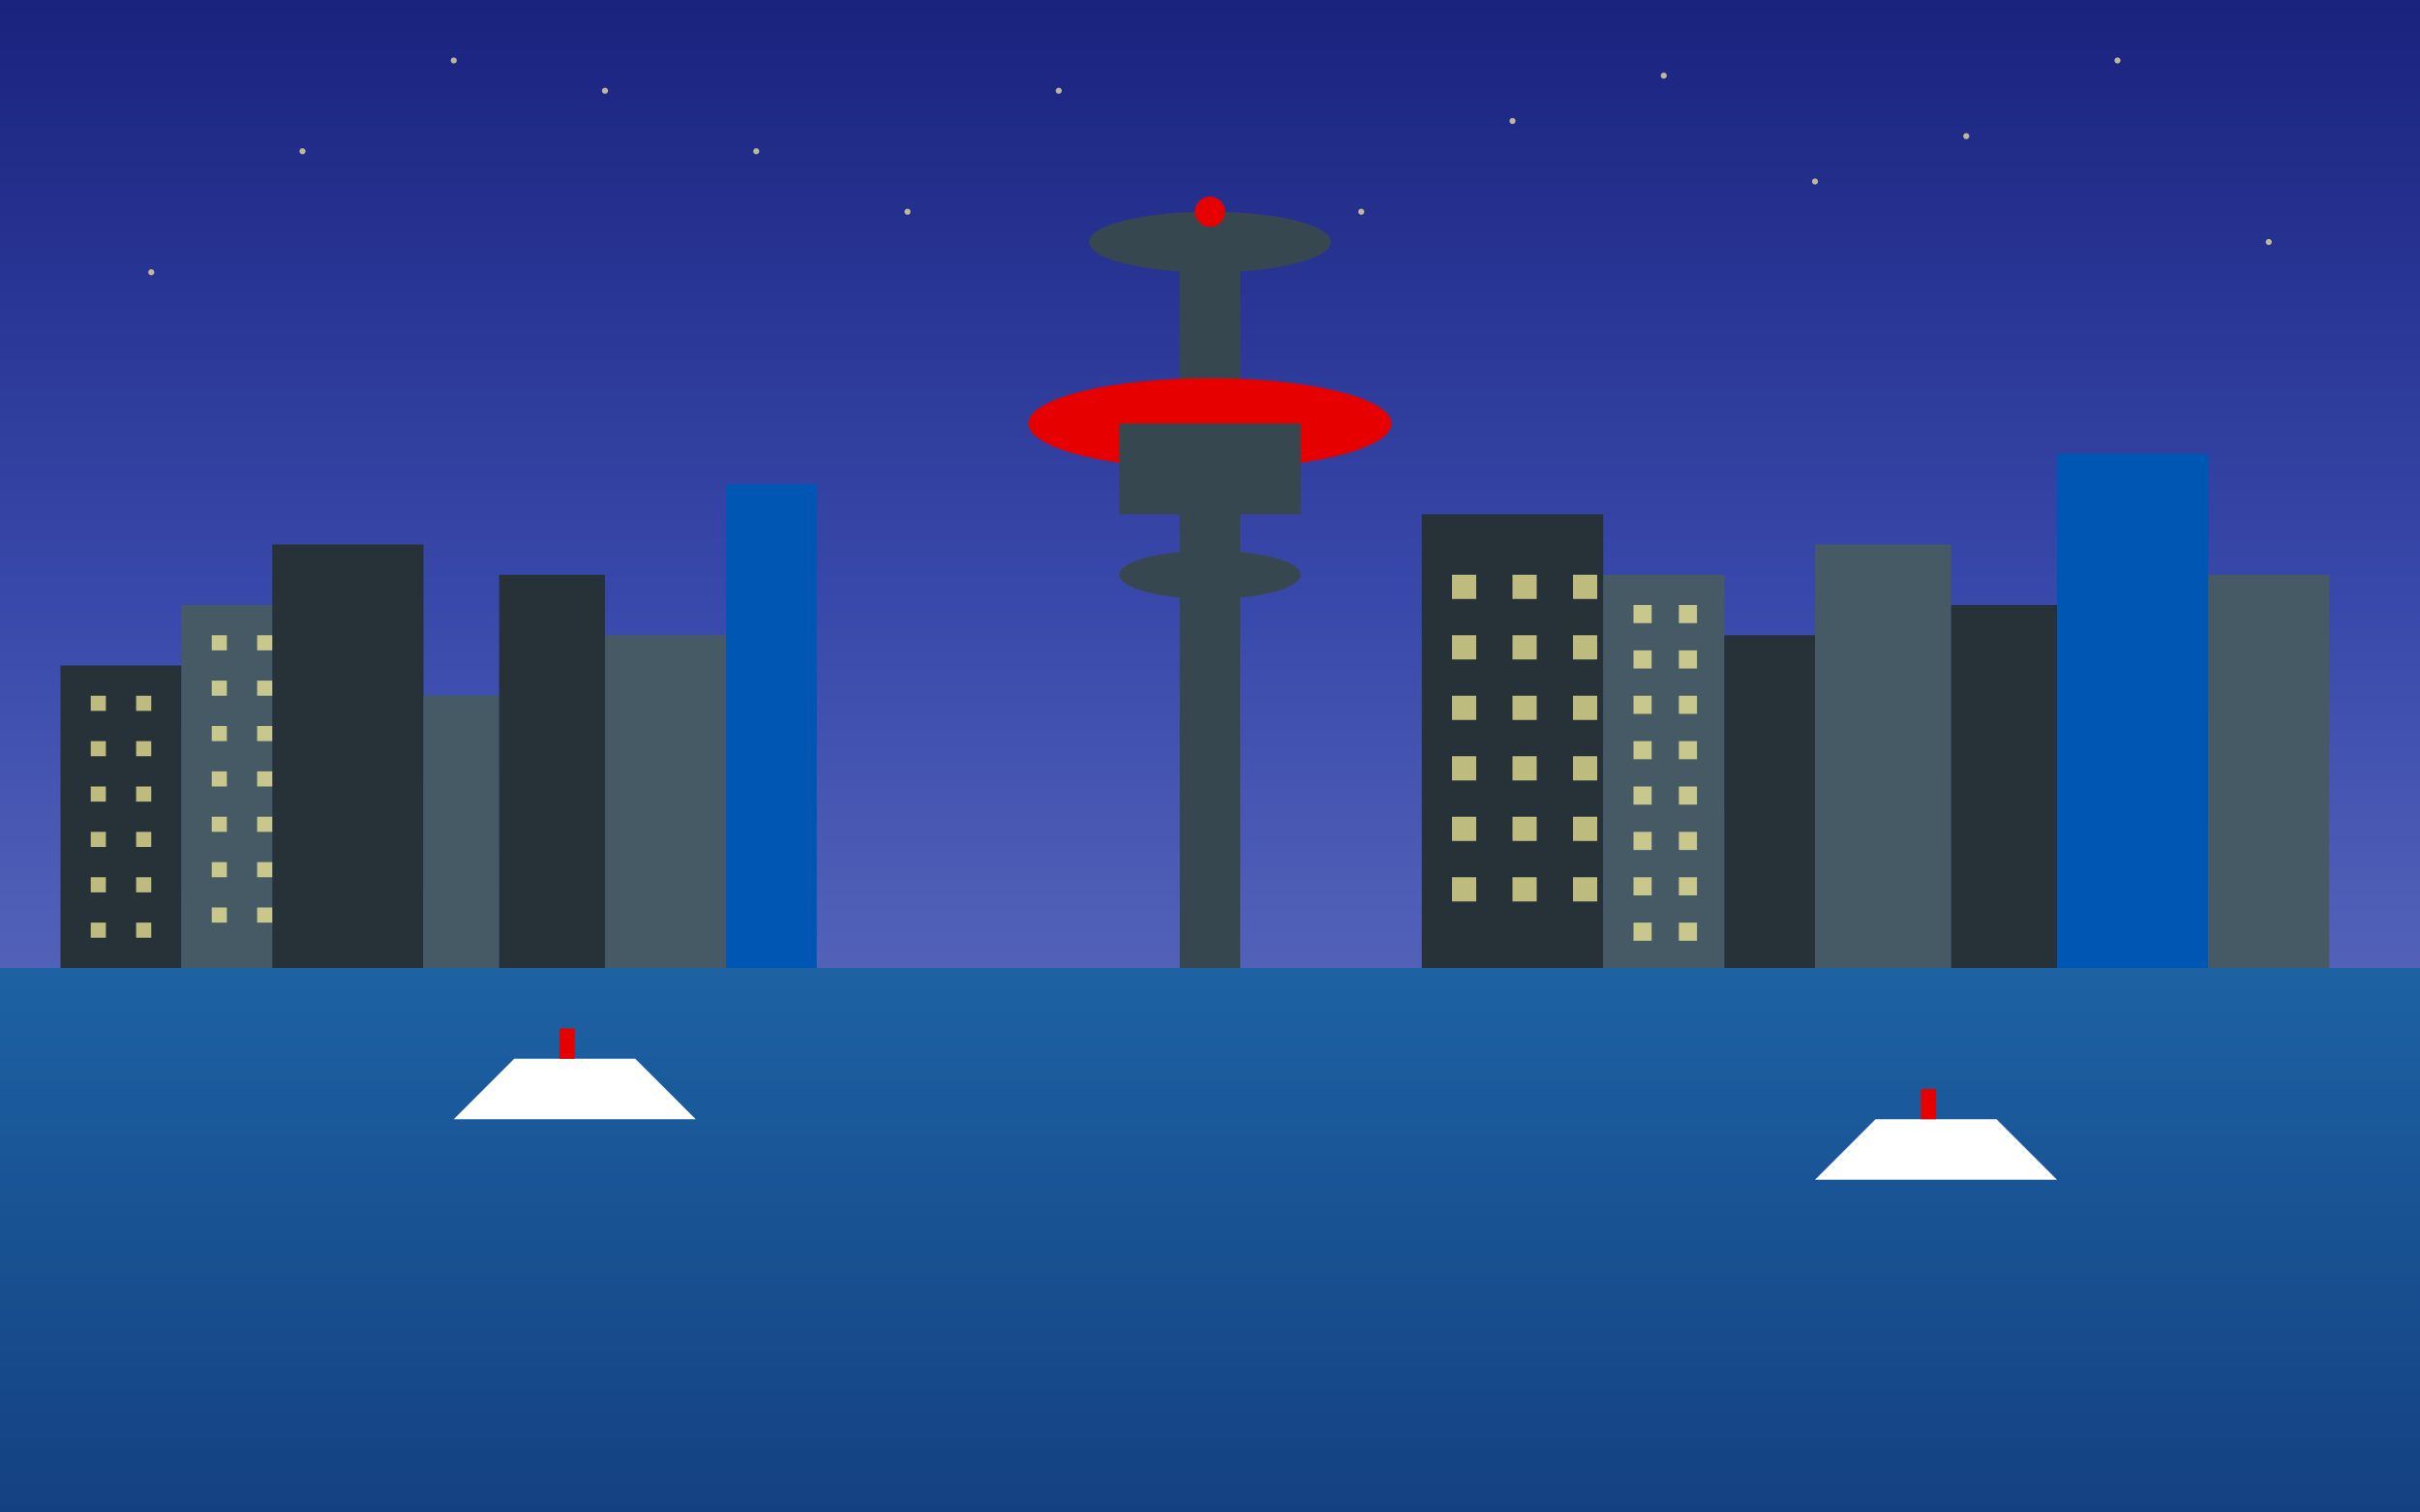<svg xmlns="http://www.w3.org/2000/svg" viewBox="0 0 800 500">
  <rect x="0" y="0" width="800" height="500" fill="#808080" stroke="none"/>
  <title>Toronto Skyline</title>
  <style>
    .sky {
      fill: url(#sky-gradient);
    }
    .water {
      fill: url(#water-gradient);
    }
    .reflection {
      fill: url(#reflection-gradient);
      opacity: 0.3;
    }
    .building {
      fill: #263238;
    }
    .building-light {
      fill: #455A64;
    }
    .building-accent {
      fill: #0056B3;
    }
    .cn-tower {
      fill: #37474F;
    }
    .cn-tower-accent {
      fill: #E60000;
    }
    .windows {
      fill: #FFF59D;
      opacity: 0.7;
    }
    .windows-dark {
      fill: #FFF59D;
      opacity: 0.3;
    }
    .boat {
      fill: #FFFFFF;
    }
    .boat-accent {
      fill: #E60000;
    }
  </style>

  <!-- Gradients -->
  <defs>
    <linearGradient id="sky-gradient" x1="0%" y1="0%" x2="0%" y2="100%">
      <stop offset="0%" stop-color="#1A237E" />
      <stop offset="40%" stop-color="#3949AB" />
      <stop offset="100%" stop-color="#7986CB" />
    </linearGradient>
    <linearGradient id="water-gradient" x1="0%" y1="0%" x2="0%" y2="100%">
      <stop offset="0%" stop-color="#1976D2" />
      <stop offset="100%" stop-color="#0D47A1" />
    </linearGradient>
    <linearGradient id="reflection-gradient" x1="0%" y1="0%" x2="0%" y2="100%">
      <stop offset="0%" stop-color="#263238" opacity="0.6" />
      <stop offset="100%" stop-color="#263238" opacity="0.1" />
    </linearGradient>
  </defs>

  <!-- Sky -->
  <rect class="sky" x="0" y="0" width="800" height="500" />

  <!-- Lake Ontario -->
  <rect class="water" x="0" y="320" width="800" height="180" />

  <!-- Buildings (Left Side) -->
  <rect class="building" x="20" y="220" width="40" height="100" />
  <rect class="building-light" x="60" y="200" width="30" height="120" />
  <rect class="building" x="90" y="180" width="50" height="140" />
  <rect class="building-light" x="140" y="230" width="25" height="90" />
  <rect class="building" x="165" y="190" width="35" height="130" />
  <rect class="building-light" x="200" y="210" width="40" height="110" />
  <rect class="building-accent" x="240" y="160" width="30" height="160" />
  
  <!-- Windows for Buildings (Left Side) -->
  <rect class="windows" x="30" y="230" width="5" height="5" />
  <rect class="windows" x="45" y="230" width="5" height="5" />
  <rect class="windows" x="30" y="245" width="5" height="5" />
  <rect class="windows" x="45" y="245" width="5" height="5" />
  <rect class="windows" x="30" y="260" width="5" height="5" />
  <rect class="windows" x="45" y="260" width="5" height="5" />
  <rect class="windows" x="30" y="275" width="5" height="5" />
  <rect class="windows" x="45" y="275" width="5" height="5" />
  <rect class="windows" x="30" y="290" width="5" height="5" />
  <rect class="windows" x="45" y="290" width="5" height="5" />
  <rect class="windows" x="30" y="305" width="5" height="5" />
  <rect class="windows" x="45" y="305" width="5" height="5" />
  
  <rect class="windows" x="70" y="210" width="5" height="5" />
  <rect class="windows" x="85" y="210" width="5" height="5" />
  <rect class="windows" x="70" y="225" width="5" height="5" />
  <rect class="windows" x="85" y="225" width="5" height="5" />
  <rect class="windows" x="70" y="240" width="5" height="5" />
  <rect class="windows" x="85" y="240" width="5" height="5" />
  <rect class="windows" x="70" y="255" width="5" height="5" />
  <rect class="windows" x="85" y="255" width="5" height="5" />
  <rect class="windows" x="70" y="270" width="5" height="5" />
  <rect class="windows" x="85" y="270" width="5" height="5" />
  <rect class="windows" x="70" y="285" width="5" height="5" />
  <rect class="windows" x="85" y="285" width="5" height="5" />
  <rect class="windows" x="70" y="300" width="5" height="5" />
  <rect class="windows" x="85" y="300" width="5" height="5" />
  
  <!-- CN Tower -->
  <rect class="cn-tower" x="390" y="80" width="20" height="240" />
  <ellipse class="cn-tower" cx="400" cy="80" rx="40" ry="10" />
  <ellipse class="cn-tower-accent" cx="400" cy="140" rx="60" ry="15" />
  <path class="cn-tower" d="M370,140 L370,170 L430,170 L430,140 Z" />
  <ellipse class="cn-tower" cx="400" cy="190" rx="30" ry="8" />
  
  <!-- CN Tower Lights -->
  <circle class="cn-tower-accent" cx="400" cy="70" r="5" />
  
  <!-- Buildings (Right Side) -->
  <rect class="building" x="470" y="170" width="60" height="150" />
  <rect class="building-light" x="530" y="190" width="40" height="130" />
  <rect class="building" x="570" y="210" width="30" height="110" />
  <rect class="building-light" x="600" y="180" width="45" height="140" />
  <rect class="building" x="645" y="200" width="35" height="120" />
  <rect class="building-accent" x="680" y="150" width="50" height="170" />
  <rect class="building-light" x="730" y="190" width="40" height="130" />
  
  <!-- Windows for Buildings (Right Side) -->
  <rect class="windows" x="480" y="190" width="8" height="8" />
  <rect class="windows" x="500" y="190" width="8" height="8" />
  <rect class="windows" x="520" y="190" width="8" height="8" />
  <rect class="windows" x="480" y="210" width="8" height="8" />
  <rect class="windows" x="500" y="210" width="8" height="8" />
  <rect class="windows" x="520" y="210" width="8" height="8" />
  <rect class="windows" x="480" y="230" width="8" height="8" />
  <rect class="windows" x="500" y="230" width="8" height="8" />
  <rect class="windows" x="520" y="230" width="8" height="8" />
  <rect class="windows" x="480" y="250" width="8" height="8" />
  <rect class="windows" x="500" y="250" width="8" height="8" />
  <rect class="windows" x="520" y="250" width="8" height="8" />
  <rect class="windows" x="480" y="270" width="8" height="8" />
  <rect class="windows" x="500" y="270" width="8" height="8" />
  <rect class="windows" x="520" y="270" width="8" height="8" />
  <rect class="windows" x="480" y="290" width="8" height="8" />
  <rect class="windows" x="500" y="290" width="8" height="8" />
  <rect class="windows" x="520" y="290" width="8" height="8" />
  
  <rect class="windows" x="540" y="200" width="6" height="6" />
  <rect class="windows" x="555" y="200" width="6" height="6" />
  <rect class="windows" x="540" y="215" width="6" height="6" />
  <rect class="windows" x="555" y="215" width="6" height="6" />
  <rect class="windows" x="540" y="230" width="6" height="6" />
  <rect class="windows" x="555" y="230" width="6" height="6" />
  <rect class="windows" x="540" y="245" width="6" height="6" />
  <rect class="windows" x="555" y="245" width="6" height="6" />
  <rect class="windows" x="540" y="260" width="6" height="6" />
  <rect class="windows" x="555" y="260" width="6" height="6" />
  <rect class="windows" x="540" y="275" width="6" height="6" />
  <rect class="windows" x="555" y="275" width="6" height="6" />
  <rect class="windows" x="540" y="290" width="6" height="6" />
  <rect class="windows" x="555" y="290" width="6" height="6" />
  <rect class="windows" x="540" y="305" width="6" height="6" />
  <rect class="windows" x="555" y="305" width="6" height="6" />
  
  <!-- Skyline Reflection in Water -->
  <path class="reflection" d="M0,320 L800,320 L800,500 L0,500 Z" />
  
  <!-- Boats on Lake Ontario -->
  <path class="boat" d="M150,370 L170,350 L210,350 L230,370 Z" />
  <rect class="boat-accent" x="185" y="340" width="5" height="10" />
  <path class="boat" d="M600,390 L620,370 L660,370 L680,390 Z" />
  <rect class="boat-accent" x="635" y="360" width="5" height="10" />
  
  <!-- Stars in Sky -->
  <circle class="windows" cx="100" cy="50" r="1" />
  <circle class="windows" cx="200" cy="30" r="1" />
  <circle class="windows" cx="300" cy="70" r="1" />
  <circle class="windows" cx="500" cy="40" r="1" />
  <circle class="windows" cx="600" cy="60" r="1" />
  <circle class="windows" cx="700" cy="20" r="1" />
  <circle class="windows" cx="750" cy="80" r="1" />
  <circle class="windows" cx="50" cy="90" r="1" />
  <circle class="windows" cx="150" cy="20" r="1" />
  <circle class="windows" cx="250" cy="50" r="1" />
  <circle class="windows" cx="350" cy="30" r="1" />
  <circle class="windows" cx="450" cy="70" r="1" />
  <circle class="windows" cx="550" cy="25" r="1" />
  <circle class="windows" cx="650" cy="45" r="1" />
</svg>

